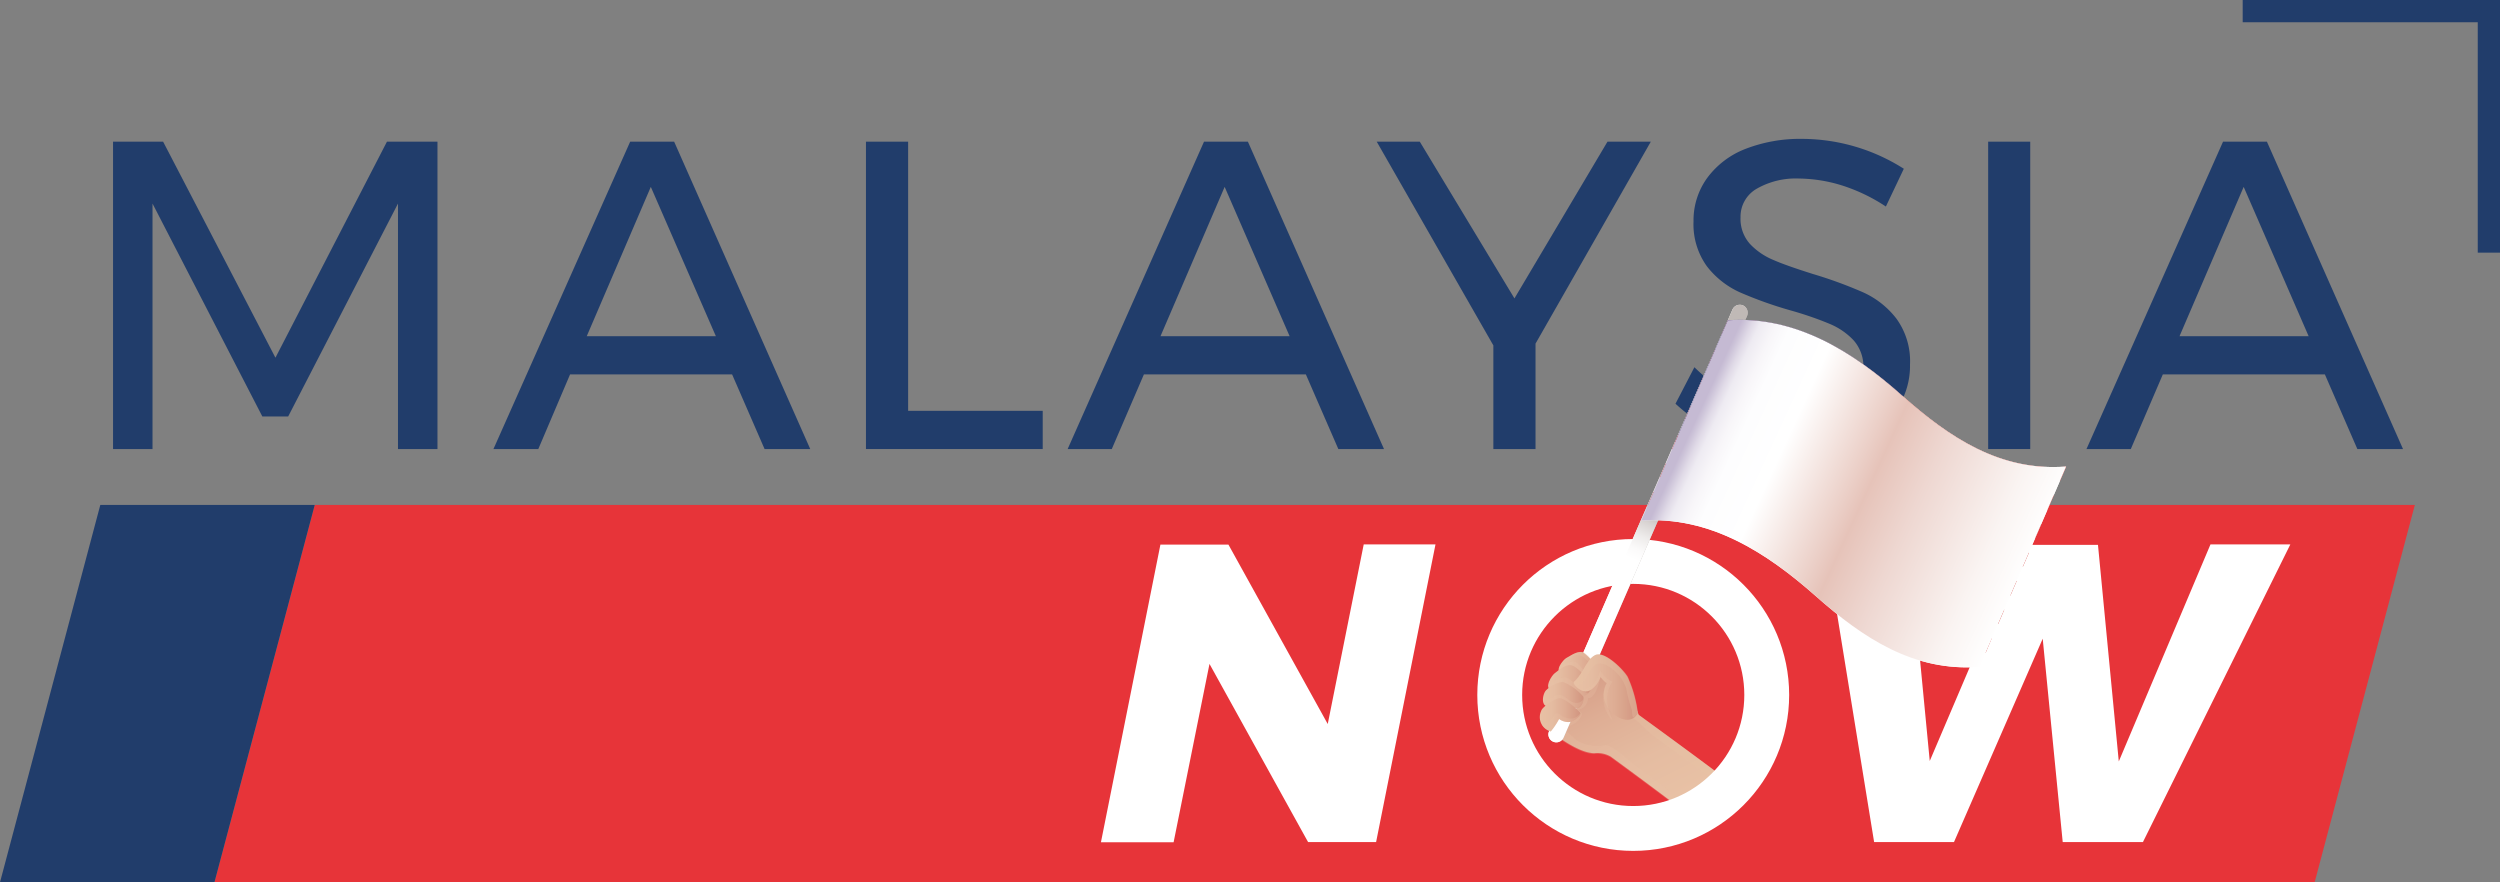 <svg xmlns="http://www.w3.org/2000/svg" xmlns:xlink="http://www.w3.org/1999/xlink" viewBox="0 0 278.65 98.34"><rect x="0" y="0" width="278.65" height="98.34" fill="#808080" stroke="none"/><defs><style>.cls-1{isolation:isolate;}.cls-2{fill:#213d6b;}.cls-3{fill:#e73439;}.cls-4{fill:#fff;}.cls-5{fill:url(#linear-gradient);}.cls-6,.cls-7{fill:#e8c1a5;}.cls-6{opacity:0.26;}.cls-10,.cls-14,.cls-6{mix-blend-mode:multiply;}.cls-7{opacity:0.3;mix-blend-mode:screen;}.cls-8{fill:none;stroke-miterlimit:10;stroke-width:5px;stroke:url(#linear-gradient-2);}.cls-9{fill:url(#linear-gradient-3);}.cls-10{fill:url(#linear-gradient-4);}.cls-11{fill:#cc2c29;}.cls-12{fill:#2a275f;}.cls-13{fill:#ecce4b;}.cls-14{fill:url(#linear-gradient-5);}.cls-15{fill:url(#linear-gradient-6);}.cls-16{fill:url(#linear-gradient-7);}.cls-17{fill:url(#linear-gradient-8);}.cls-18{fill:url(#linear-gradient-9);}.cls-19{fill:url(#linear-gradient-10);}</style><linearGradient id="linear-gradient" x1="180.43" y1="90.88" x2="172.86" y2="73.43" gradientTransform="translate(1.13 7.53) rotate(-2.85)" gradientUnits="userSpaceOnUse"><stop offset="0" stop-color="#e8c1a5"/><stop offset="0.28" stop-color="#e5bca1"/><stop offset="0.63" stop-color="#dead94"/><stop offset="1" stop-color="#d29580"/></linearGradient><linearGradient id="linear-gradient-2" x1="164.66" y1="77.46" x2="199.41" y2="77.46" gradientUnits="userSpaceOnUse"><stop offset="0" stop-color="#fff"/><stop offset="0.43" stop-color="#fff"/><stop offset="0.5" stop-color="#fff"/><stop offset="0.57" stop-color="#fff"/><stop offset="1" stop-color="#fff"/></linearGradient><linearGradient id="linear-gradient-3" x1="233.69" y1="67.79" x2="235.53" y2="67.79" gradientTransform="translate(-4.64 -97.11) rotate(23.42)" gradientUnits="userSpaceOnUse"><stop offset="0" stop-color="#fff"/><stop offset="0.21" stop-color="#fbfafa"/><stop offset="0.47" stop-color="#eeeceb"/><stop offset="0.75" stop-color="#d9d4d3"/><stop offset="1" stop-color="#c0b9b6"/></linearGradient><linearGradient id="linear-gradient-4" x1="181.98" y1="62.33" x2="184.27" y2="57.01" gradientTransform="matrix(1, 0, 0, 1, 0, 0)" xlink:href="#linear-gradient-3"/><linearGradient id="linear-gradient-5" x1="185.65" y1="48.64" x2="221.59" y2="67.39" gradientTransform="translate(1.13 7.53) rotate(-2.85)" gradientUnits="userSpaceOnUse"><stop offset="0" stop-color="#c5bad3"/><stop offset="0.01" stop-color="#cdc4d9"/><stop offset="0.03" stop-color="#e0dae7"/><stop offset="0.05" stop-color="#eeebf2"/><stop offset="0.09" stop-color="#f8f6f9"/><stop offset="0.13" stop-color="#fdfdfe"/><stop offset="0.25" stop-color="#fff"/><stop offset="0.46" stop-color="#ebcfc7"/><stop offset="0.51" stop-color="#e6c3b9"/><stop offset="0.65" stop-color="#eed7d1"/><stop offset="0.88" stop-color="#faf4f2"/><stop offset="1" stop-color="#fff"/></linearGradient><linearGradient id="linear-gradient-6" x1="173.73" y1="74.43" x2="178.37" y2="74.43" gradientTransform="matrix(1, 0, 0, 1, 0, 0)" xlink:href="#linear-gradient"/><linearGradient id="linear-gradient-7" x1="172.55" y1="75.83" x2="177.38" y2="75.83" gradientTransform="matrix(1, 0, 0, 1, 0, 0)" xlink:href="#linear-gradient"/><linearGradient id="linear-gradient-8" x1="171.98" y1="77.45" x2="176.51" y2="77.45" gradientTransform="matrix(1, 0, 0, 1, 0, 0)" xlink:href="#linear-gradient"/><linearGradient id="linear-gradient-9" x1="171.64" y1="79.67" x2="176.16" y2="79.67" gradientTransform="matrix(1, 0, 0, 1, 0, 0)" xlink:href="#linear-gradient"/><linearGradient id="linear-gradient-10" x1="175.4" y1="76.55" x2="182.56" y2="76.55" gradientTransform="matrix(1, 0, 0, 1, 0, 0)" xlink:href="#linear-gradient"/></defs><g class="cls-1"><g id="Layer_2" data-name="Layer 2"><g id="Layer_1-2" data-name="Layer 1"><path class="cls-2" d="M12.6,15.79h5.58L30.7,39.87,43.13,15.79h5.63V50.05h-4.4l0-27.36L32.12,46.42H29.24L17,22.69V50.05H12.6Z"/><path class="cls-2" d="M85.22,50.05,81.6,41.73H63.54L60,50.05H55L70.24,15.79h4.9L90.31,50.05ZM65.4,37.47H79.79L72.54,20.83Z"/><path class="cls-2" d="M96.52,15.79h4.7v30h15v4.26H96.52Z"/><path class="cls-2" d="M149.17,50.05l-3.62-8.32H127.5l-3.58,8.32H119L134.2,15.79h4.89l15.17,34.26ZM129.35,37.47h14.39L136.5,20.83Z"/><path class="cls-2" d="M184,15.79,171.15,38.3V50.05h-4.7V38.5l-13-22.71h4.8L168.8,33.26l10.37-17.47Z"/><path class="cls-2" d="M205.28,20.66a16.7,16.7,0,0,0-4.73-.76,8.77,8.77,0,0,0-4.77,1.15A3.58,3.58,0,0,0,194,24.21a4.19,4.19,0,0,0,1.07,3A7.57,7.57,0,0,0,197.72,29c1,.44,2.49.95,4.35,1.54a48.19,48.19,0,0,1,5.63,2.06,9.73,9.73,0,0,1,3.67,2.91,8.05,8.05,0,0,1,1.52,5.11,8.55,8.55,0,0,1-1.59,5.14,10.24,10.24,0,0,1-4.46,3.4,16.9,16.9,0,0,1-6.58,1.2,19.12,19.12,0,0,1-7.34-1.47A20,20,0,0,1,186.75,45l2.11-4.07a17.53,17.53,0,0,0,5.5,3.7,15.27,15.27,0,0,0,5.95,1.3,9.5,9.5,0,0,0,5.41-1.35,4.47,4.47,0,0,0,.9-6.63,7.69,7.69,0,0,0-2.71-1.86c-1.1-.46-2.57-1-4.43-1.52a44.28,44.28,0,0,1-5.58-2,9.66,9.66,0,0,1-3.65-2.89,8,8,0,0,1-1.49-5,8.06,8.06,0,0,1,1.52-4.84,9.6,9.6,0,0,1,4.26-3.24,16.8,16.8,0,0,1,6.36-1.12,21.19,21.19,0,0,1,11.3,3.33l-2,4.21A19.59,19.59,0,0,0,205.28,20.66Z"/><path class="cls-2" d="M221.6,15.79h4.69V50.05H221.6Z"/><path class="cls-2" d="M262.75,50.05l-3.62-8.32H241.07l-3.57,8.32h-4.94l15.22-34.26h4.89l15.17,34.26ZM242.93,37.47h14.39l-7.24-16.64Z"/><polygon class="cls-3" points="257.99 98.34 23.9 98.34 35.08 56.28 269.16 56.28 257.99 98.34"/><polygon class="cls-2" points="23.9 98.34 0 98.34 11.18 56.28 35.08 56.28 23.9 98.34"/><path class="cls-4" d="M152,60.68h8l-6.62,33.18h-7.58L134.81,74l-4,19.88h-8.1l6.63-33.18h7.58l11.07,20Z"/><path class="cls-4" d="M246.38,60.68h8.9L238.85,93.86h-8.94l-2.23-22.67-9.89,22.67h-8.9L203.5,60.68h9.27l2.32,24.14,10.27-24.09,8.48,0,2.32,24.14Z"/><polygon class="cls-2" points="278.65 28.16 276.17 28.16 276.17 2.48 249.97 2.48 249.97 0 278.65 0 278.65 28.16"/><path class="cls-5" d="M191.25,91.47l.28-.14-.15.06h0l.17-.09.9-.59c.87-.6,1.7-1.23,2.52-1.88-4.52-3.52-12.31-9.13-12.32-9.16a22.77,22.77,0,0,0-2.15-4.17,9.31,9.31,0,0,0-4.95-1.43c-1,.23-4.52,6.24-2.69,7.52,1.35.93,3.25,2.31,4.82,2.36a3,3,0,0,1,1.86.38c.45.34,6.73,4.9,10.37,7.82A9.9,9.9,0,0,1,191.25,91.47Z"/><path class="cls-6" d="M190.77,91.69c-1.91-1.52-6.49-4.77-7.41-5.55-.43-.37-.94-.68-1.36-1-1.55-1.38-2.71-2.37-3.5-2a5,5,0,0,1-2.61-.52c-.39-.22-.79-.78-1.81-1.48-.09-.06,1.81-.13,2.24-1.53.06-.17-.51-.46-.32-.52a1.34,1.34,0,0,0,1-1.28c.75.07,1.24-1.5,1.38-2.48s-4.56,2.28-6,4.63a1.73,1.73,0,0,0,.49,1.73c1.35.93,3.25,2.31,4.82,2.36a3,3,0,0,1,1.86.38c.45.34,6.73,4.9,10.37,7.82A7.82,7.82,0,0,1,190.77,91.69Z"/><path class="cls-7" d="M184.08,81.86c.42.34,4,2.91,4.47,3.25.62.5,4.47,3.18,5.71,4.27l.71-.55c-4.52-3.52-12.31-9.13-12.32-9.16a22.77,22.77,0,0,0-2.15-4.17,5.85,5.85,0,0,0-2.1-1c.17.24.36.47.54.71a4.07,4.07,0,0,1,.86,1.23,1.14,1.14,0,0,1-.42,1.32c.06.09.11.18.18.27a13.1,13.1,0,0,0,2.51,2C182.5,80.35,183.51,81.35,184.08,81.86Z"/><circle class="cls-8" cx="182.04" cy="77.46" r="14.88"/><path class="cls-9" d="M173.12,82.67h0a.88.88,0,0,1-.46-1.16l20.44-47a.9.9,0,0,1,1.17-.47h0a.9.9,0,0,1,.46,1.17l-20.45,47A.88.88,0,0,1,173.12,82.67Z"/><path class="cls-10" d="M173.12,82.67h0a.88.88,0,0,1-.46-1.16l20.44-47a.9.9,0,0,1,1.17-.47h0a.9.9,0,0,1,.46,1.17l-20.45,47A.88.88,0,0,1,173.12,82.67Z"/><path class="cls-4" d="M192.58,35.7c7.63-.53,14,3.55,19.44,8.4,5.27,4.67,10.93,8.47,18.27,7.9q-4.81,11.16-9.65,22.33c-7.34.56-13-3.23-18.27-7.9-5.48-4.85-11.81-8.93-19.44-8.4Z"/><path class="cls-11" d="M225.47,63.17c-7.35.56-13-3.23-18.28-7.9-5.47-4.85-11.8-8.93-19.44-8.4l.69-1.6c7.64-.53,14,3.55,19.45,8.4,5.26,4.66,10.92,8.46,18.27,7.9ZM226.85,60c-7.35.56-13-3.23-18.28-7.9-5.48-4.85-11.81-8.93-19.44-8.4l.69-1.6c7.64-.53,14,3.55,19.44,8.4,5.27,4.67,10.93,8.46,18.28,7.9C227.26,59,227.12,59.34,226.85,60Zm1.37-3.19c-7.34.56-13-3.23-18.27-7.9-5.48-4.85-11.81-8.93-19.44-8.4l.69-1.6c7.63-.53,14,3.55,19.44,8.4,5.27,4.67,10.93,8.46,18.28,7.9Zm1.38-3.19c-7.34.56-13-3.23-18.27-7.9-5.48-4.85-11.81-8.93-19.44-8.4l.69-1.6c7.63-.53,14,3.55,19.44,8.4,5.27,4.67,10.93,8.46,18.27,7.9Z"/><path class="cls-12" d="M192.58,35.7c7.62-.54,14,3.55,19.44,8.4q-2.93,6.78-5.86,13.56c-5.46-4.85-11.82-8.94-19.44-8.4Q189.65,42.48,192.58,35.7Z"/><path class="cls-11" d="M221.33,72.74c-7.34.56-13-3.24-18.27-7.9-5.48-4.86-11.81-8.93-19.44-8.4l.69-1.6c7.63-.53,14,3.54,19.44,8.4C209,67.9,214.68,71.7,222,71.14Zm1.38-3.19c-7.35.56-13-3.24-18.27-7.9-5.48-4.86-11.81-8.93-19.45-8.4l.69-1.6c7.64-.53,14,3.54,19.45,8.4,5.27,4.66,10.93,8.46,18.27,7.9C223.13,68.59,223,68.91,222.71,69.55Zm1.38-3.19c-7.35.56-13-3.24-18.27-7.9-5.48-4.85-11.81-8.93-19.45-8.4l.69-1.6c7.64-.53,14,3.55,19.45,8.4,5.26,4.66,10.92,8.46,18.27,7.9Z"/><path class="cls-13" d="M205.23,42c-.25.87-.51,1.74-.76,2.62.65-.44,1.3-.87,1.94-1.32-.52.66-1,1.31-1.57,2l2.09-.11-2,.9c.77.44,1.13.66,1.83,1.12-.77-.15-1.17-.22-2-.35.44.69.85,1.4,1.24,2.12-.53-.52-1.09-1-1.66-1.51.16.89.31,1.79.44,2.69-.32-.8-.66-1.58-1-2.37l-.45,2.74q-.08-1.38-.18-2.76l-1.34,2.24c.25-.87.51-1.74.76-2.61l-2.05,1.35,1.65-2c-.81.06-1.61.13-2.42.22l2.28-1c-.75-.35-1.52-.65-2.3-.94.82,0,1.64.09,2.46.17-.55-.66-1.11-1.31-1.69-2,.72.43,1.44.86,2.13,1.34-.23-.87-.48-1.73-.73-2.59.47.74.91,1.49,1.34,2.26.13-.91.26-1.81.38-2.71.11.9.21,1.81.29,2.72C204.34,43.46,204.79,42.71,205.23,42Zm-1.73-.9c-1.53-2.2-4.59-1.7-6.31-.06a4.49,4.49,0,0,0-.27,6.34,5.7,5.7,0,0,0,3.22,1.5,5.46,5.46,0,0,1-6-3.6c-.7-2.68,1.54-5.58,4-6.39A4.31,4.31,0,0,1,203.5,41.06Z"/><path class="cls-14" d="M192.58,35.7c7.63-.53,14,3.55,19.44,8.4,5.27,4.67,10.93,8.47,18.27,7.9q-4.81,11.16-9.65,22.33c-7.34.56-13-3.23-18.27-7.9-5.48-4.85-11.81-8.93-19.44-8.4Z"/><path class="cls-15" d="M174,75.07s1.64-.52,1.88-.29c.6.6.79,1.37,1.44,1.39s1.06-.85,1-1.12a6.11,6.11,0,0,0-1.85-2.33c-.64-.22-1.44.39-1.83.59S173.25,74.7,174,75.07Z"/><path class="cls-7" d="M175.19,73.21a1.1,1.1,0,0,1,1.24,0c.61.42.85,1,.95.29a2.66,2.66,0,0,0-.87-.8c-.64-.22-1.44.39-1.83.59a2,2,0,0,0-.52.45A8.34,8.34,0,0,1,175.19,73.21Z"/><path class="cls-6" d="M176.11,74.23c-.11-.12-.3-.4-.47-.43s-.62-.2-1.83.51c-.13.31-.11.61.22.76,0,0,1.64-.52,1.88-.29.6.6.79,1.37,1.44,1.39.45,0,.79-.41.94-.76C177.31,75.82,176.68,74.88,176.11,74.23Z"/><path class="cls-16" d="M172.92,76.93s1.61-.79,1.88-.59c.72.52,1,1.28,1.7,1.2s1-1,.86-1.31-1.57-2-2.26-2.09-1.41.61-1.78.87S172.06,76.67,172.92,76.93Z"/><path class="cls-6" d="M176.85,77.22a2.7,2.7,0,0,1-1-.63c-.37-.35-.94-1.17-1.51-1.07a3.48,3.48,0,0,0-1.79.83.5.5,0,0,0,.37.58s1.61-.79,1.88-.59c.72.52,1,1.28,1.7,1.2a.82.82,0,0,0,.52-.28Z"/><path class="cls-17" d="M172.48,78.74s1.39-.89,1.66-.73c.7.4,1.07,1.06,1.67.93s.78-1.06.66-1.3A5.83,5.83,0,0,0,174.18,76a3.18,3.18,0,0,0-1.81.9C172,77.19,171.66,78.59,172.48,78.74Z"/><path class="cls-6" d="M174.69,77.9c-.51-.42-.83-.51-1.12-.41a3.68,3.68,0,0,0-1.46,1,.53.53,0,0,0,.37.23s1.39-.89,1.66-.73c.7.4,1.07,1.06,1.67.93a1.11,1.11,0,0,0,.69-1C176.33,78.14,175.76,78.78,174.69,77.9Z"/><path class="cls-18" d="M172.85,81.53a8.46,8.46,0,0,0,.93-1.39,1.69,1.69,0,0,0,1.28.32c.6-.19,1.21-.79,1.08-1s-1.8-1.79-2.43-1.63-1.83,1-1.93,1.41A1.65,1.65,0,0,0,172.85,81.53Z"/><path class="cls-6" d="M175.14,80.09a2,2,0,0,1-1.31-.46c-.3-.2-.34-.22-.56.07a3.46,3.46,0,0,1-.59.67,1.61,1.61,0,0,1-.83.42,2.07,2.07,0,0,0,1,.74,8.46,8.46,0,0,0,.93-1.39,1.69,1.69,0,0,0,1.28.32c.6-.19,1.21-.79,1.08-1l0,0A1.21,1.21,0,0,1,175.14,80.09Z"/><path class="cls-19" d="M175.43,76c-.12.11.17.57.63.84a1.11,1.11,0,0,0,1.33,0,2.77,2.77,0,0,0,1-1.38s.55.65.7.69a2.56,2.56,0,0,0-.21,2.09c.7,1.78,2.94,2.77,3.66,1.22a13.76,13.76,0,0,0-1.13-4c-.55-.92-2.59-2.91-3.59-2.45S176.55,75,175.43,76Z"/><path class="cls-7" d="M177.84,73c-.94.44-1.29,2-2.41,3-.06.06,0,.2.1.37a.63.63,0,0,0,.37,0c.46-.08,1-1,1.26-1.5s.64-.88,1.07-.93a1.81,1.81,0,0,1,1.17.42,4.43,4.43,0,0,1,1.87,2.42,14.77,14.77,0,0,0,.6,2.29c.08.17,0,.78.2.9a1.38,1.38,0,0,0,.49-.58,13.76,13.76,0,0,0-1.13-4C180.88,74.52,178.84,72.53,177.84,73Z"/><path class="cls-6" d="M178.37,74.77a8.1,8.1,0,0,1-.5,1.13,2.22,2.22,0,0,1-.9.82,1.67,1.67,0,0,1-.76.19,1.05,1.05,0,0,0,1.18-.11,2.77,2.77,0,0,0,1-1.38s.39.62.7.69a3.68,3.68,0,0,0,.64,4.18c-.34-.86-1.15-2.65,0-4.33C179.25,75.89,178.64,75.19,178.37,74.77Z"/></g></g></g></svg>